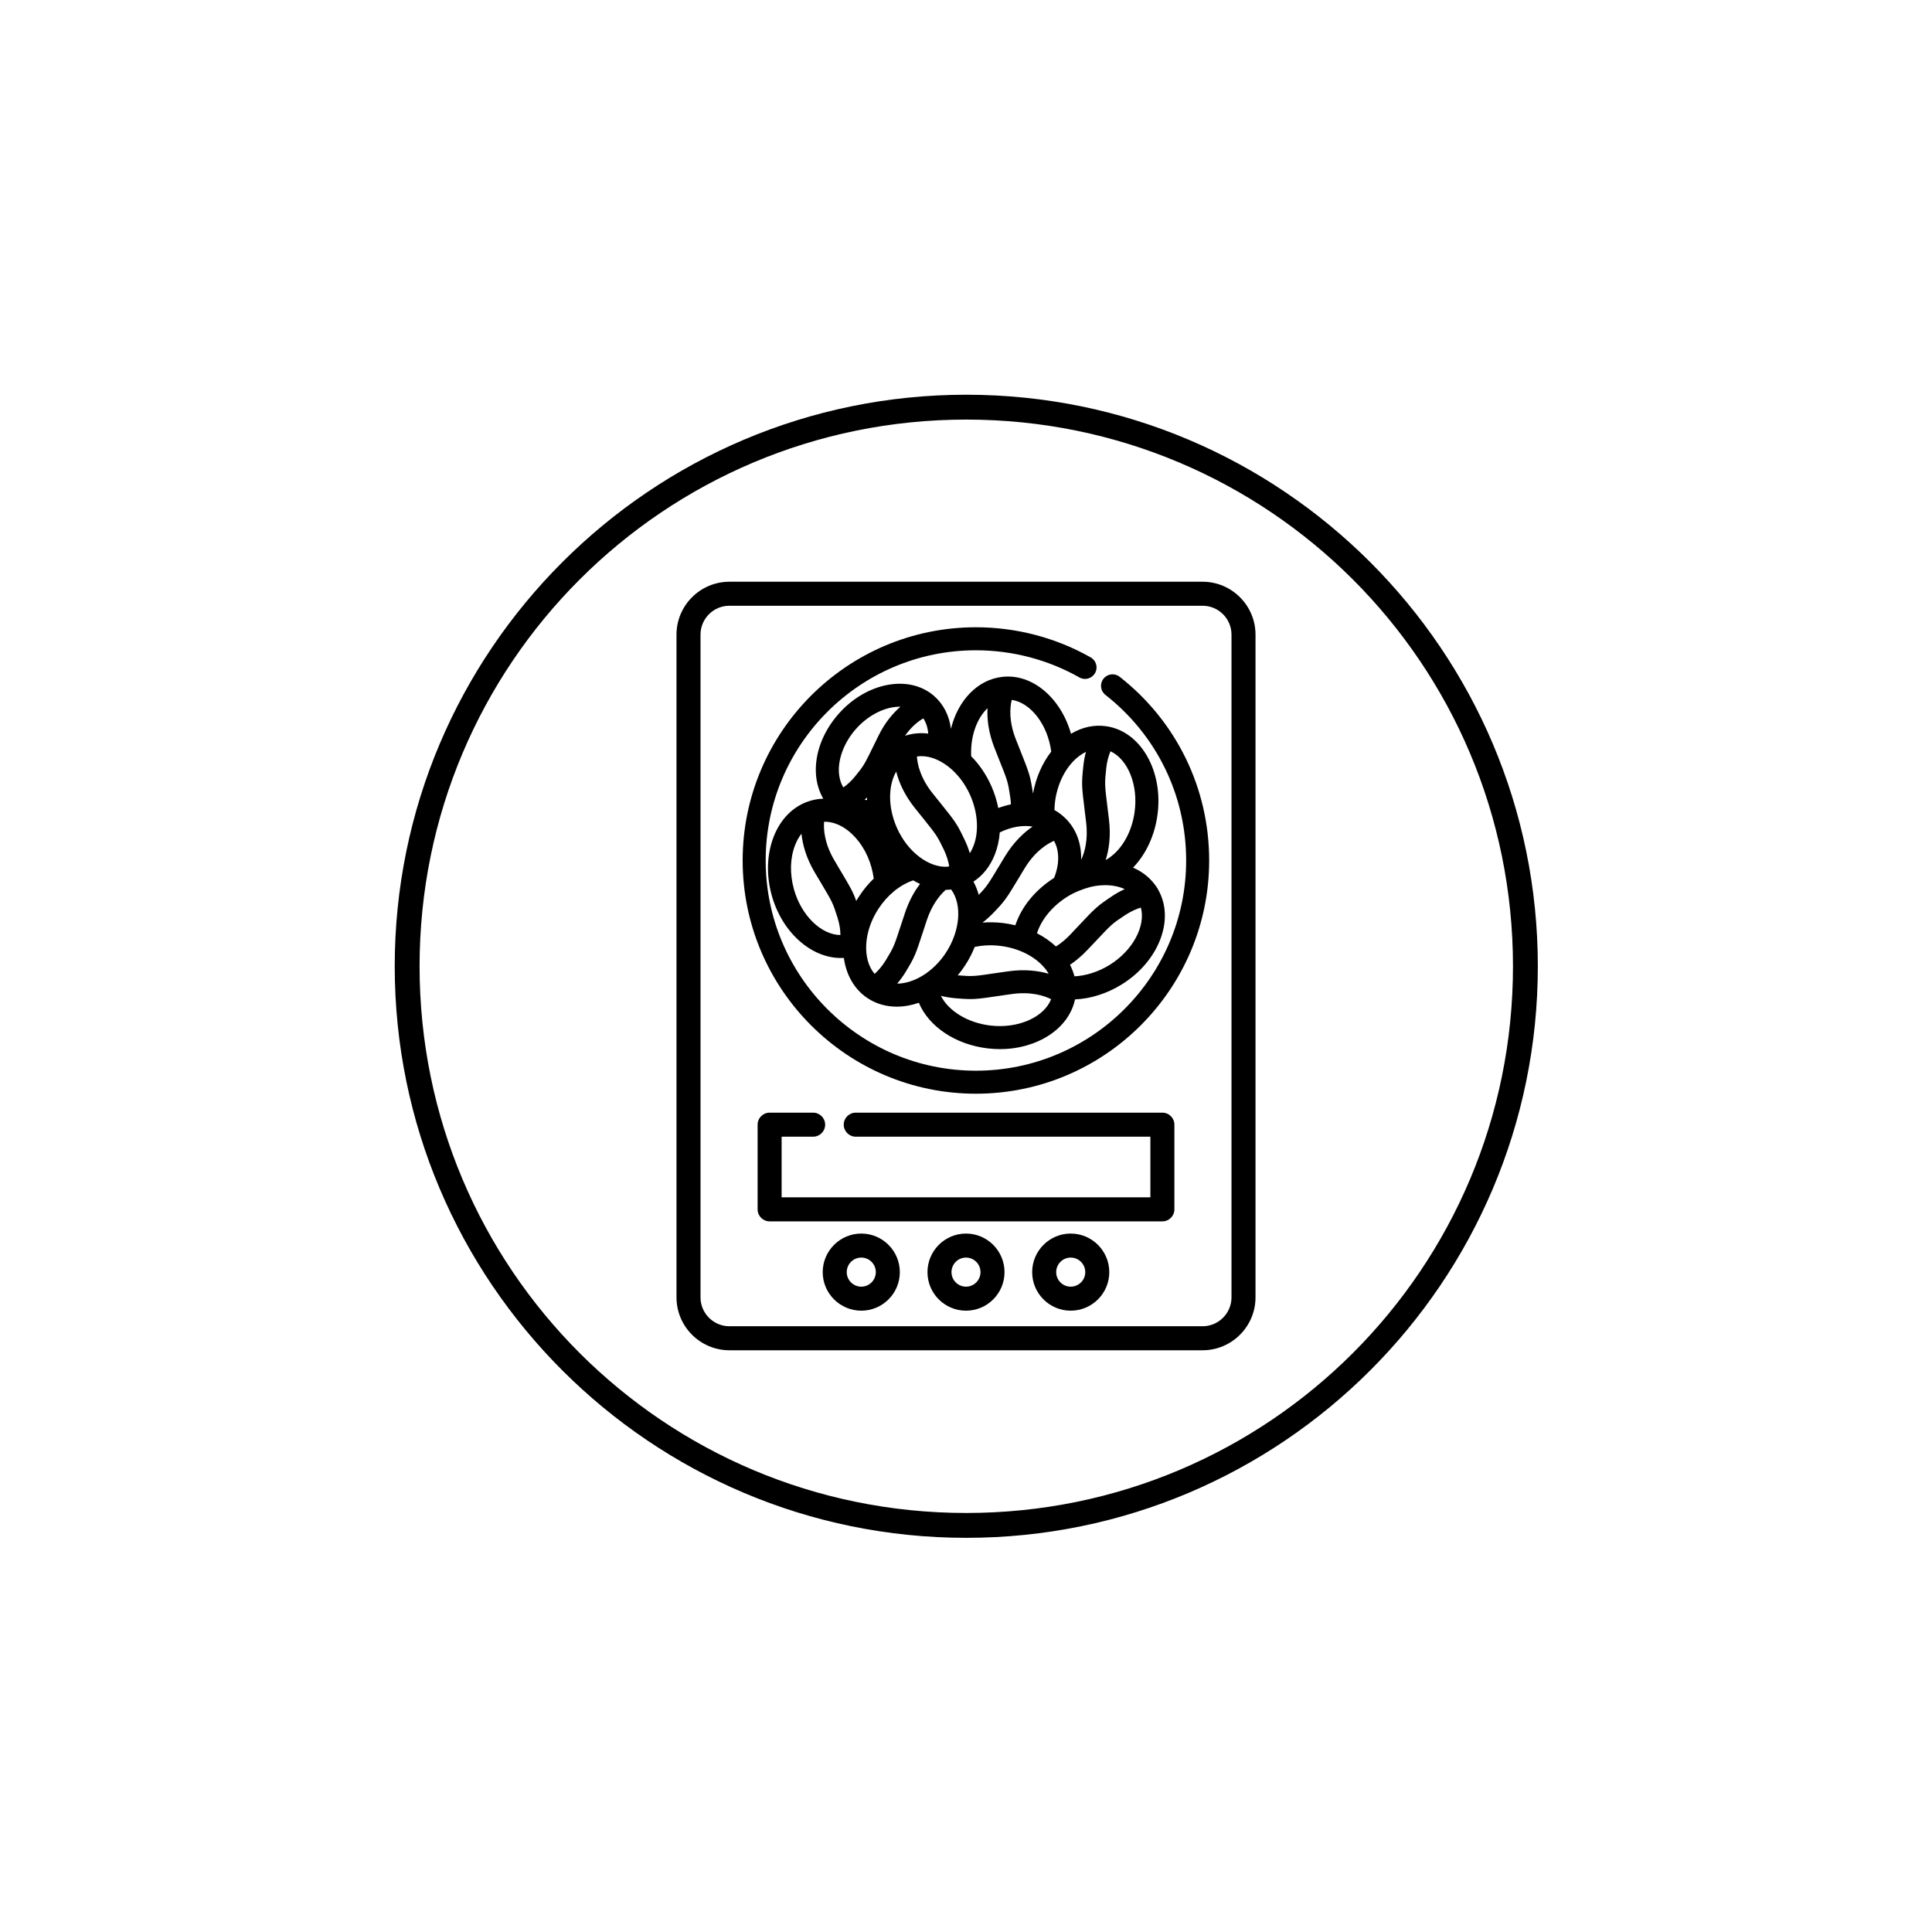 <svg version="1.0" preserveAspectRatio="xMidYMid meet" height="1080" viewBox="0 0 810 810" zoomAndPan="magnify" width="1080" xmlns:xlink="http://www.w3.org/1999/xlink" xmlns="http://www.w3.org/2000/svg"><defs><clipPath id="8d96062d57"><path clip-rule="nonzero" d="M 165.492 165.492 L 644.742 165.492 L 644.742 644.742 L 165.492 644.742 Z M 165.492 165.492"></path></clipPath><clipPath id="27fe33b12f"><path clip-rule="nonzero" d="M 283.5 243 L 526.5 243 L 526.5 567 L 283.5 567 Z M 283.5 243"></path></clipPath></defs><g clip-path="url(#8d96062d57)"><path fill-rule="nonzero" fill-opacity="1" d="M 405.117 165.492 C 272.906 165.492 165.492 272.906 165.492 405.117 C 165.492 537.328 272.906 644.742 405.117 644.742 C 537.328 644.742 644.742 537.328 644.742 405.117 C 644.742 272.906 537.328 165.492 405.117 165.492 Z M 405.117 175.91 C 531.836 175.91 634.324 278.398 634.324 405.117 C 634.324 531.836 531.836 634.324 405.117 634.324 C 278.398 634.324 175.91 531.836 175.91 405.117 C 175.91 278.398 278.398 175.91 405.117 175.91 Z M 405.117 175.91" fill="#000000"></path></g><path fill-rule="nonzero" fill-opacity="1" d="M 475.668 340.574 C 474.566 348.414 470.789 355.391 465.598 359.242 C 464.996 359.715 464.312 360.16 463.551 360.582 C 464.918 356.281 465.809 350.562 464.918 343.457 L 464.391 339.105 C 463.105 328.695 463.105 328.695 463.789 322.141 C 464.102 319.07 464.863 316.66 465.57 314.98 C 472.836 318.312 477.32 329.09 475.668 340.574 Z M 465.074 404.633 C 460.434 407.465 455.293 409.09 450.469 409.328 C 450.047 407.699 449.418 406.074 448.605 404.5 C 451.203 402.746 453.668 400.648 455.973 398.184 L 459.016 394.984 C 466.176 387.352 466.176 387.352 471.656 383.707 C 474.227 382.004 476.559 381.035 478.316 380.508 C 480.387 388.219 474.957 398.574 465.074 404.633 Z M 415.199 429.961 C 405.656 428.809 397.633 423.828 394.484 417.508 C 396.398 417.98 398.391 418.32 400.438 418.504 C 408.121 419.133 408.539 419.055 419.555 417.43 L 423.906 416.801 C 432.219 415.594 437.805 417.457 440.688 418.922 C 437.723 426.449 426.895 431.352 415.199 429.961 Z M 332.84 372.746 C 331.055 366.246 331.238 359.715 333.363 354.289 C 334.07 352.477 334.961 350.906 336.012 349.543 C 336.484 354.027 337.953 359.609 341.57 365.746 L 343.824 369.523 C 349.148 378.465 349.148 378.465 351.141 384.73 C 352.059 387.641 352.348 390.184 352.348 392.02 C 344.352 391.941 335.906 383.891 332.84 372.746 Z M 358.797 305.699 C 364.199 299.562 371.438 296.18 377.52 296.285 C 374.398 298.988 371.043 302.867 368.289 308.504 L 366.48 312.203 C 362.207 320.934 362.207 320.934 358.352 325.68 C 356.648 327.75 354.941 329.195 353.578 330.137 C 352.293 328.039 351.848 325.758 351.719 323.949 C 351.352 317.996 353.973 311.18 358.797 305.699 Z M 414.02 296.914 C 413.785 301.426 414.387 307.168 417.035 313.801 L 418.66 317.918 C 422.543 327.621 422.543 327.621 423.539 334.125 C 423.695 335.172 423.801 336.223 423.828 337.242 C 422.07 337.586 420.289 338.109 418.531 338.766 C 417.926 335.723 416.984 332.68 415.699 329.719 C 413.547 324.789 410.586 320.488 407.176 317.055 C 406.781 308.715 409.535 301.188 414.02 296.914 Z M 440.738 315.113 C 436.965 319.965 434.289 326.047 433.082 332.758 C 433.082 332.707 433.082 332.68 433.082 332.656 C 431.902 325.078 431.668 324.473 427.629 314.324 L 426.004 310.234 C 422.883 302.449 423.406 296.574 424.168 293.426 C 432.062 294.582 439.219 303.652 440.738 315.113 Z M 452.488 316.949 C 453.273 316.344 454.219 315.742 455.293 315.219 C 454.82 316.949 454.426 318.914 454.191 321.145 C 453.406 328.801 453.457 329.219 454.82 340.285 L 455.344 344.613 C 456.289 352.191 454.715 357.434 453.273 360.477 C 453.457 354 451.41 348.02 447.191 343.59 C 445.668 341.988 443.938 340.652 442.078 339.605 C 442.102 338.293 442.207 336.957 442.391 335.617 C 443.52 327.777 447.297 320.805 452.488 316.949 Z M 404.555 404.844 C 406.23 402.324 407.598 399.676 408.645 397.004 C 412.055 396.293 415.723 396.109 419.395 396.582 C 427.027 397.5 433.895 400.938 437.934 405.812 C 438.039 405.918 438.117 406.051 438.223 406.152 C 438.25 406.18 438.273 406.207 438.301 406.234 C 438.746 406.809 439.219 407.492 439.664 408.25 C 435.34 406.992 429.598 406.234 422.516 407.254 L 418.137 407.883 C 407.965 409.406 407.805 409.406 401.539 408.906 C 402.613 407.648 403.609 406.285 404.555 404.844 Z M 379.617 407.621 C 383.578 401.066 383.785 400.438 387.145 390.133 L 388.531 385.91 C 390.684 379.383 393.883 375.422 396.504 373.062 C 397.266 373.062 398.051 373.012 398.785 372.93 C 403.426 379.223 402.613 390.289 396.504 399.547 C 391.234 407.543 383.105 412.344 376.129 412.395 C 377.285 411.059 378.465 409.457 379.617 407.621 Z M 363.516 334.332 C 363.516 334.676 363.543 335.043 363.543 335.406 C 363.176 335.383 362.809 335.383 362.469 335.355 C 362.809 335.043 363.176 334.699 363.516 334.332 Z M 389.164 307.562 C 385.859 307.168 382.582 307.43 379.434 308.48 C 382.188 304.52 385.098 302.344 387.117 301.188 C 388.297 302.973 388.98 305.148 389.164 307.562 Z M 408.094 354.785 C 407.727 355.703 407.254 356.699 406.598 357.723 C 406.074 355.992 405.395 354.078 404.422 352.086 C 401.094 345.164 400.805 344.82 393.828 336.117 L 391.102 332.734 C 385.832 326.18 384.625 320.41 384.418 317.156 C 385.047 317.078 385.699 317.027 386.332 317.027 C 393.91 317.027 402.508 323.633 406.836 333.574 C 410.008 340.836 410.48 348.754 408.094 354.785 Z M 368.344 380.93 C 372.117 375.188 377.336 370.965 382.867 369.102 C 383.812 369.652 384.758 370.152 385.727 370.598 C 383.367 373.664 381.086 377.703 379.355 382.922 L 377.965 387.145 C 374.742 397.004 374.742 397.004 371.359 402.613 C 369.758 405.234 368.027 407.098 366.691 408.305 C 361.473 402.246 361.969 390.578 368.344 380.93 Z M 397.473 363.359 C 389.66 364.016 380.457 357.277 375.945 346.867 C 372.773 339.605 372.301 331.684 374.688 325.652 C 374.949 324.973 375.316 324.238 375.738 323.477 C 376.84 327.855 379.094 333.18 383.551 338.766 L 386.305 342.172 C 392.859 350.355 392.859 350.355 395.742 356.281 C 397.004 358.953 397.633 361.316 397.945 363.098 C 397.789 363.176 397.633 363.254 397.473 363.359 Z M 420.551 386.984 C 417.664 386.645 414.754 386.594 411.922 386.801 C 413.34 385.727 414.703 384.52 416.012 383.211 C 421.336 377.703 421.676 377.152 427.289 367.844 L 429.57 364.066 C 433.922 356.91 438.93 353.816 441.895 352.531 C 444.199 356.621 444.254 362.258 441.945 368.055 C 434.027 373.09 428.23 380.219 425.688 387.93 C 424.012 387.535 422.305 387.195 420.551 386.984 Z M 417.062 358.324 C 418.215 355.391 418.922 352.27 419.16 348.992 C 423.934 346.656 428.809 345.844 432.926 346.551 C 429.203 349.07 425.008 353.004 421.309 359.086 L 419.027 362.863 C 414.203 370.859 413.707 371.672 410.348 375.16 C 409.797 373.219 409.062 371.359 408.121 369.629 C 412.055 367.059 415.121 363.23 417.062 358.324 Z M 345.504 344.508 C 348.809 344.453 352.27 345.688 355.492 348.203 C 360.082 351.77 363.621 357.305 365.406 363.781 C 365.797 365.301 366.113 366.82 366.324 368.344 C 364.094 370.492 362.051 372.93 360.293 375.633 C 359.82 376.312 359.402 377.023 358.98 377.73 C 357.59 373.797 356.438 371.828 352.109 364.594 L 349.883 360.816 C 345.609 353.605 345.242 347.73 345.504 344.508 Z M 464.129 371.121 C 466.91 371.199 469.398 371.777 471.551 372.773 C 469.898 373.508 468.141 374.453 466.305 375.684 C 459.906 379.957 459.461 380.43 451.988 388.348 L 448.973 391.574 C 447.008 393.672 444.91 395.43 442.707 396.82 C 440.398 394.668 437.723 392.781 434.762 391.285 C 436.598 385.438 441.316 379.773 447.637 375.84 C 450.52 374.059 454.113 372.668 457.023 371.91 C 460.512 370.992 463.867 371.121 464.129 371.121 Z M 463.895 304.492 C 458.805 303.734 453.719 304.832 449.027 307.641 C 444.777 292.668 432.875 282.336 420.234 283.777 C 409.773 284.934 401.617 293.715 398.68 305.566 C 398 300.035 395.559 295.238 391.602 291.777 C 381.191 282.676 363.23 286.059 351.559 299.328 C 344.98 306.773 341.52 316.004 342.094 324.578 C 342.355 328.355 343.406 331.844 345.164 334.859 C 343.457 334.91 341.781 335.145 340.129 335.617 C 333.047 337.559 327.438 342.961 324.367 350.773 C 321.512 358.117 321.195 366.82 323.531 375.316 C 327.855 390.945 340.129 401.645 352.504 401.645 C 352.926 401.645 353.371 401.645 353.789 401.617 C 354.758 408.645 358.117 414.781 363.754 418.504 C 367.426 420.918 371.621 422.043 375.973 422.043 C 379.016 422.043 382.137 421.492 385.23 420.418 C 389.398 430.355 400.488 437.906 414.047 439.535 C 415.805 439.742 417.535 439.848 419.238 439.848 C 434.918 439.848 448.16 431.223 450.703 419.004 C 457.234 418.715 463.945 416.617 470.109 412.84 C 485.867 403.191 492.711 385.387 485.527 372.93 C 485.367 372.562 485.16 372.223 484.922 371.91 C 482.535 368.316 479.156 365.535 475.039 363.754 C 480.359 358.246 484.004 350.562 485.238 341.938 C 487.887 323.426 478.316 306.617 463.895 304.492" fill="#000000"></path><g clip-path="url(#27fe33b12f)"><path fill-rule="nonzero" fill-opacity="1" d="M 516.309 543.922 C 516.309 550.582 510.883 556.035 504.195 556.035 L 305.805 556.035 C 299.117 556.035 293.691 550.582 293.691 543.922 L 293.691 266.078 C 293.691 259.391 299.117 253.965 305.805 253.965 L 504.195 253.965 C 510.883 253.965 516.309 259.391 516.309 266.078 Z M 504.195 243.895 L 305.805 243.895 C 293.586 243.895 283.621 253.859 283.621 266.078 L 283.621 543.922 C 283.621 556.141 293.586 566.105 305.805 566.105 L 504.195 566.105 C 516.414 566.105 526.379 556.141 526.379 543.922 L 526.379 266.078 C 526.379 253.859 516.414 243.895 504.195 243.895" fill="#000000"></path></g><path fill-rule="nonzero" fill-opacity="1" d="M 487.336 466.488 L 358.77 466.488 C 355.992 466.488 353.738 468.746 353.738 471.523 C 353.738 474.305 355.992 476.559 358.77 476.559 L 482.301 476.559 L 482.301 501.992 L 327.699 501.992 L 327.699 476.559 L 340.914 476.559 C 343.695 476.559 345.949 474.305 345.949 471.523 C 345.949 468.746 343.695 466.488 340.914 466.488 L 322.664 466.488 C 319.887 466.488 317.629 468.746 317.629 471.523 L 317.629 507.027 C 317.629 509.809 319.887 512.062 322.664 512.062 L 487.336 512.062 C 490.113 512.062 492.371 509.809 492.371 507.027 L 492.371 471.523 C 492.371 468.746 490.113 466.488 487.336 466.488" fill="#000000"></path><path fill-rule="nonzero" fill-opacity="1" d="M 361.105 539.438 C 357.75 539.438 354.996 536.711 354.996 533.355 C 354.996 529.973 357.75 527.246 361.105 527.246 C 364.461 527.246 367.188 529.973 367.188 533.355 C 367.188 536.711 364.461 539.438 361.105 539.438 Z M 361.105 517.176 C 352.191 517.176 344.926 524.438 344.926 533.355 C 344.926 542.27 352.191 549.508 361.105 549.508 C 370.02 549.508 377.258 542.27 377.258 533.355 C 377.258 524.438 370.02 517.176 361.105 517.176" fill="#000000"></path><path fill-rule="nonzero" fill-opacity="1" d="M 405 539.438 C 401.645 539.438 398.918 536.711 398.918 533.355 C 398.918 529.973 401.645 527.246 405 527.246 C 408.355 527.246 411.082 529.973 411.082 533.355 C 411.082 536.711 408.355 539.438 405 539.438 Z M 405 517.176 C 396.086 517.176 388.848 524.438 388.848 533.355 C 388.848 542.27 396.086 549.508 405 549.508 C 413.914 549.508 421.152 542.27 421.152 533.355 C 421.152 524.438 413.914 517.176 405 517.176" fill="#000000"></path><path fill-rule="nonzero" fill-opacity="1" d="M 448.895 539.438 C 445.539 539.438 442.812 536.711 442.812 533.355 C 442.812 529.973 445.539 527.246 448.895 527.246 C 452.25 527.246 455.004 529.973 455.004 533.355 C 455.004 536.711 452.25 539.438 448.895 539.438 Z M 448.895 517.176 C 439.98 517.176 432.742 524.438 432.742 533.355 C 432.742 542.27 439.98 549.508 448.895 549.508 C 457.809 549.508 465.074 542.27 465.074 533.355 C 465.074 524.438 457.809 517.176 448.895 517.176" fill="#000000"></path><path fill-rule="nonzero" fill-opacity="1" d="M 469.398 283.727 C 467.301 282.102 464.285 282.469 462.637 284.566 C 460.984 286.664 461.352 289.703 463.449 291.328 C 484.949 308.191 497.301 333.492 497.301 360.766 C 497.301 409.352 457.758 448.895 409.145 448.895 C 360.555 448.895 321.012 409.352 321.012 360.766 C 321.012 312.148 360.555 272.633 409.145 272.633 C 424.379 272.633 439.375 276.566 452.539 284.016 C 454.848 285.352 457.785 284.512 459.094 282.203 C 460.434 279.871 459.594 276.934 457.285 275.625 C 442.68 267.336 426.031 262.984 409.145 262.984 C 355.23 262.984 311.363 306.852 311.363 360.766 C 311.363 414.676 355.23 458.543 409.145 458.543 C 463.082 458.543 506.949 414.676 506.949 360.766 C 506.949 330.504 493.262 302.422 469.398 283.727" fill="#000000"></path></svg>